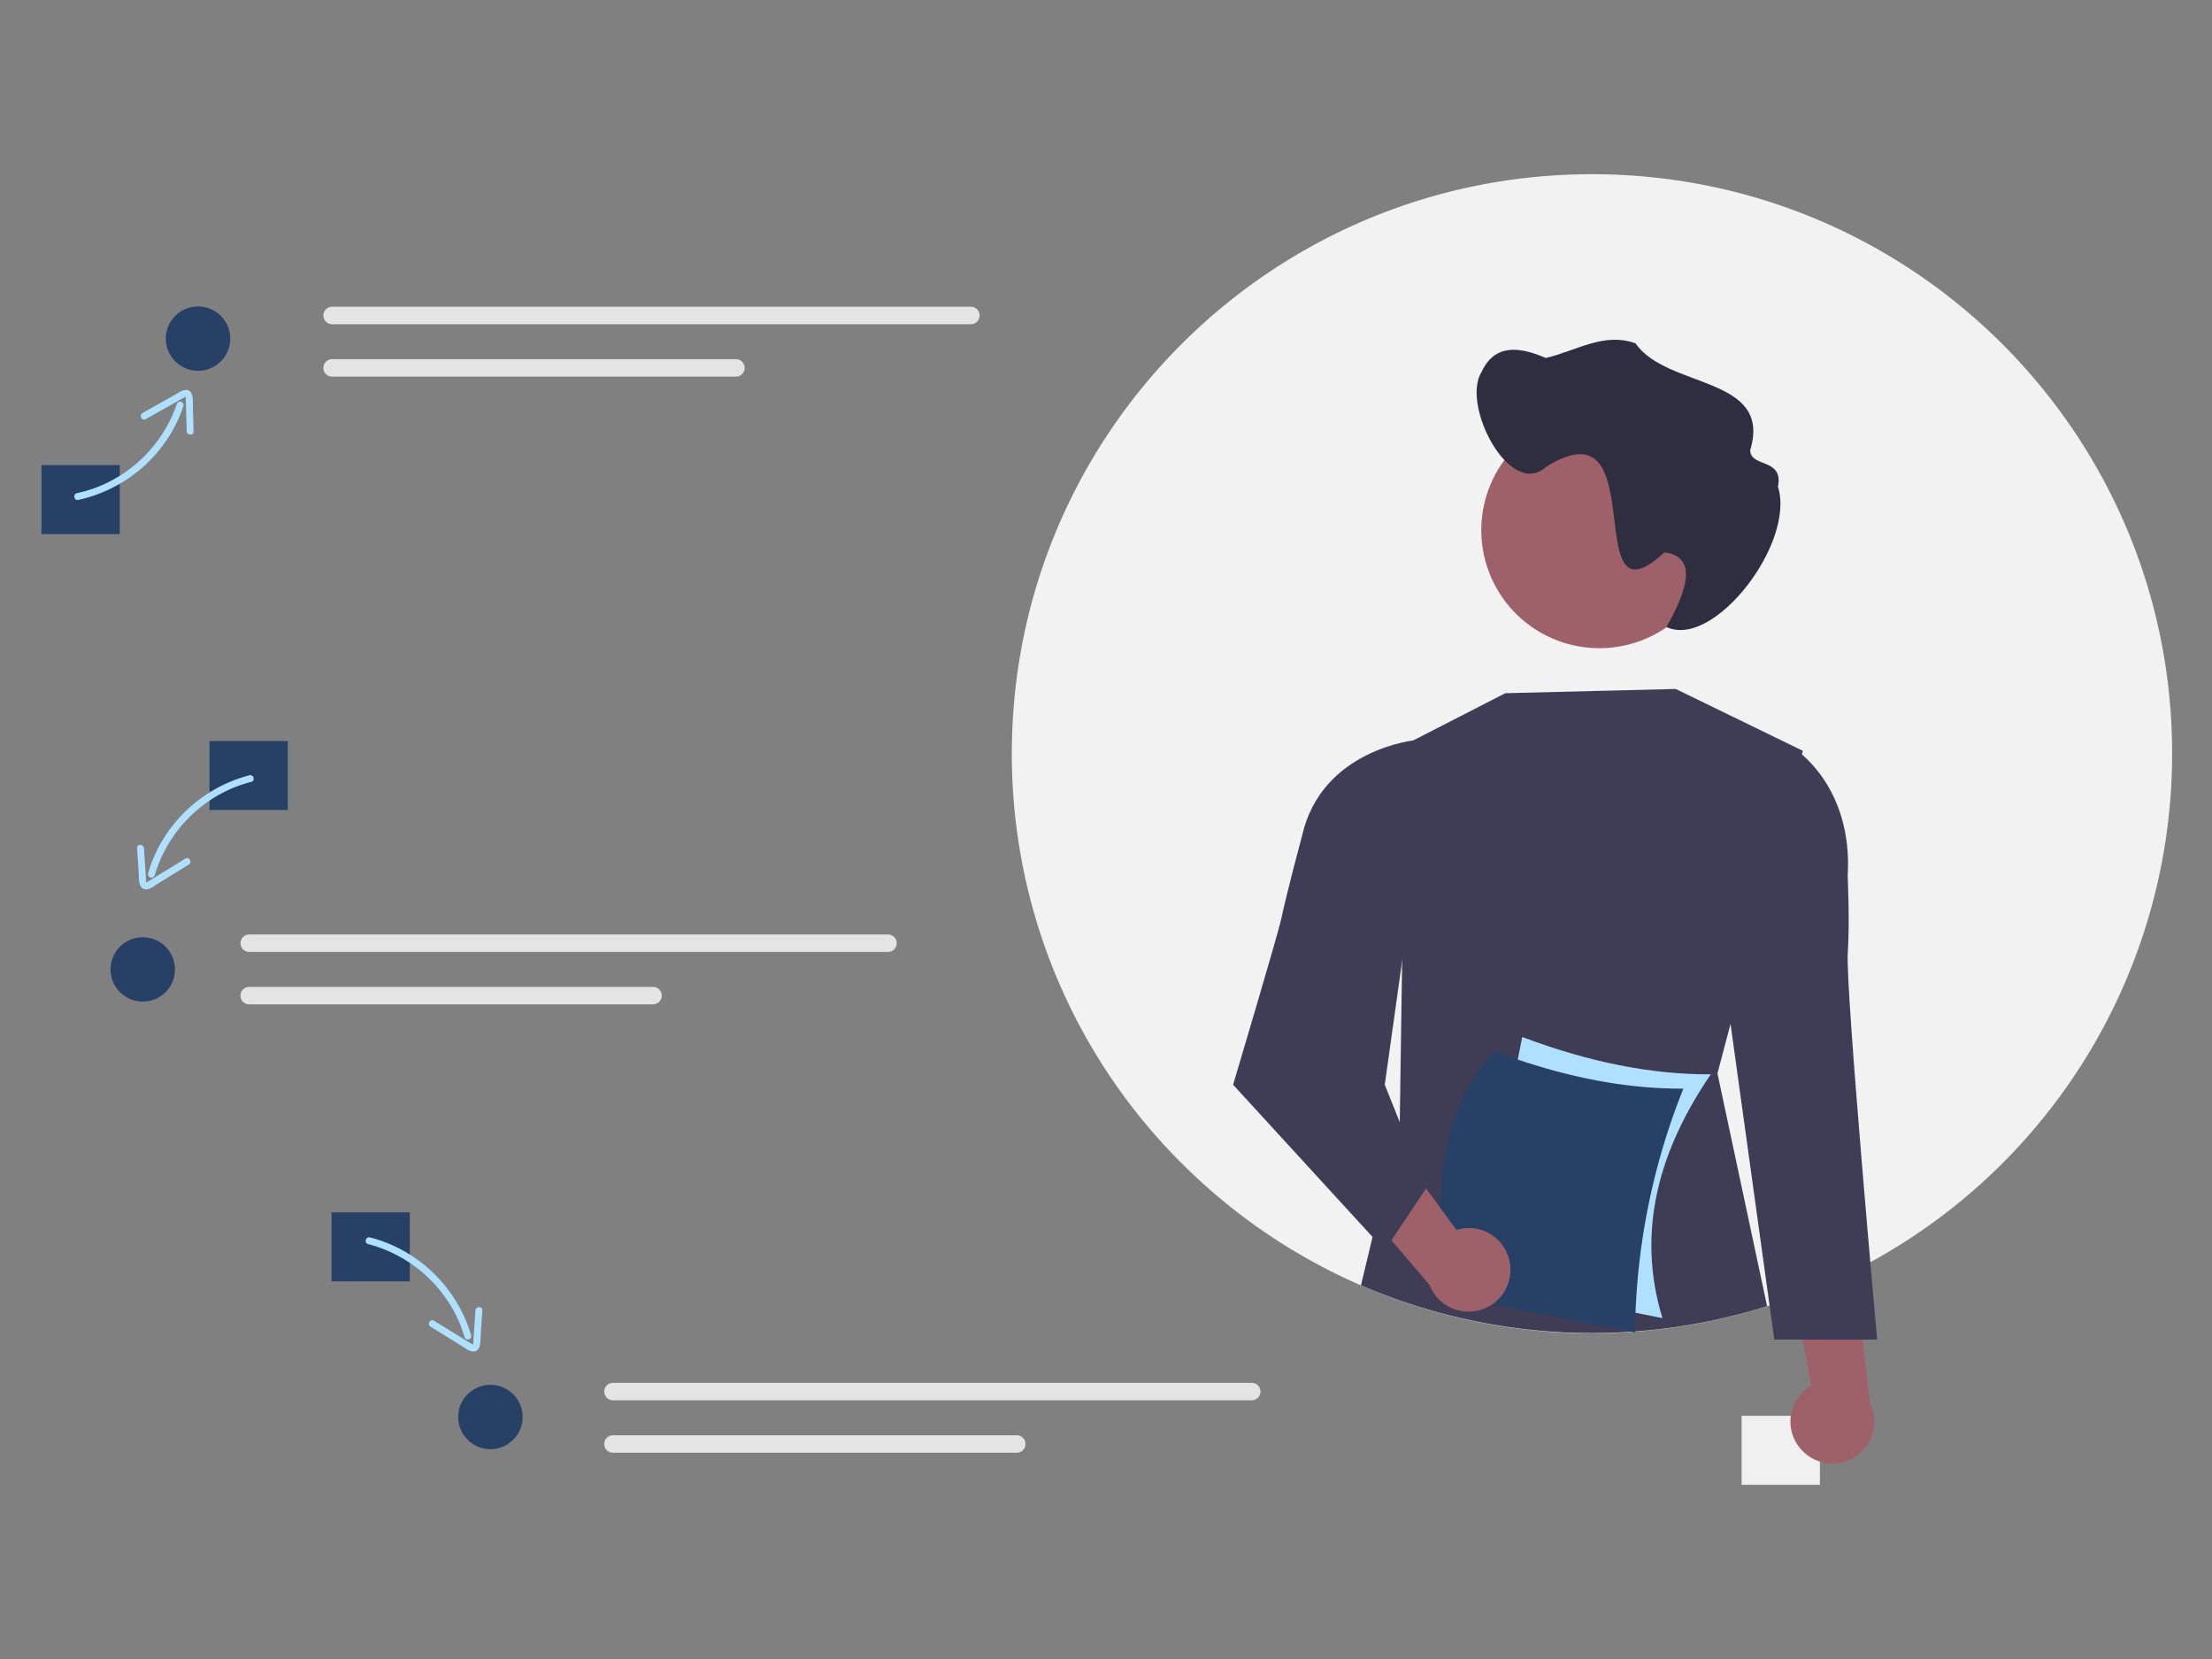 <svg xmlns="http://www.w3.org/2000/svg" viewBox="0 0 800 600">
  <rect x="0" y="0" width="800" height="600" fill="#808080" stroke="none"/>
  <g fill="none">
    <path fill="#F0F0F0" d="M629.88 512.05h28.31V537h-28.31z"/>
    <path fill="#F2F2F2" d="M785.58 272.56A209.5 209.5 0 0 1 648.96 469a180.84 180.84 0 0 1-9.87 3.4 209.63 209.63 0 0 1-208.88-48.91 208.78 208.78 0 0 1-64.27-150.93C365.94 156.82 459.87 63 575.76 63c115.88 0 209.82 93.82 209.82 209.56Z"/>
    <path fill="#3F3D56" d="m625.86 370.35-4.72 17.86 17.95 84.18a210.93 210.93 0 0 1-146.87-7.54l14.02-58.72.47-31.85 1.52-105.02.39-.2a.3.3 0 0 1 .07-.03l35.72-18.32 61.63-1.54 45.99 22.37-.35 1.3-25.82 97.51Z"/>
    <path fill="#9E616A" d="M651.06 523.81a15.02 15.02 0 0 1 4.02-22.7l-10-52.47 25.65 10.68 5.57 48.2a15.1 15.1 0 0 1-5.37 19.34 15.15 15.15 0 0 1-19.87-3.05Z"/>
    <path fill="#3F3D56" d="m642.76 273.18 6.58-2.14s20.88 13.38 18.9 45.74c0 0 .78 16.75.03 27.9-.86 12.78 10.63 139.8 10.63 139.8h-37.2l-15.95-115.03 17.02-96.27Z"/>
    <path fill="#9E616A" d="M621.17 191.75a42.7 42.7 0 0 1-42.72 42.67 42.7 42.7 0 0 1-42.72-42.67 42.7 42.7 0 0 1 42.72-42.67 42.64 42.64 0 0 1 30.16 12.4 42.54 42.54 0 0 1 12.56 30.27Z"/>
    <path fill="#2F2E41" d="M535.87 134.44c5-10.75 14.69-8.62 23.16-4.98 10.73-2.38 20.93-9.49 32.48-5.28 11.39 16.53 49.6 11.67 41.48 38.6-.01 6.44 12.15 2.69 10.03 13.25 6.44 20.34-23.26 58.84-40.32 50.73 4.22-7.71 13.86-25.25-.76-26.99-31.43 29.21-3.24-55.62-42.73-30.95-13.08 11.95-30.98-22.42-23.34-34.38Z"/>
    <path fill="#AFE1FF" d="m601.25 476.71-68.2-13.49 17.49-88.18c24.13 9.12 46.86 13.62 68.2 13.5-18.65 27.3-27.12 56.63-17.5 88.17Z"/>
    <path fill="#264165" d="m591.33 481.9-68.2-13.5c-5.6-39.94-.5-70.02 17.49-88.18 24.13 9.12 46.86 13.62 68.2 13.5a242.64 242.64 0 0 0-17.49 88.17Z"/>
    <path fill="#9E616A" d="M546.15 457.33a15.03 15.03 0 0 0-19.39-12.51l-31.67-43.05-9.64 26.03 31.56 36.9a15.14 15.14 0 0 0 29.14-7.37Z"/>
    <path fill="#3F3D56" d="m517.75 271.54-5.74-3.87s-34.14 3.17-41.16 34.82c0 0-5.14 19.02-7.5 29.94-1.2 5.62-17.38 59.88-17.38 59.88l54.85 59.87 14.99-22.45-14.99-37.42 16.93-120.77Z"/>
    <path fill="#264165" d="M15 168.21h28.31v24.95H15zM75.78 268h28.31v24.95H75.78zm44.13 170.47h28.31v24.95h-28.31z"/>
    <path fill="#E4E4E4" d="M120.11 110.94a3.16 3.16 0 1 0 0 6.32h231.02a3.16 3.16 0 0 0 0-6.32H120.1Zm0 18.96a3.16 3.16 0 1 0 0 6.32h146.04a3.16 3.16 0 1 0 0-6.32H120.1ZM90.14 337.96a3.16 3.16 0 1 0 0 6.32h231.01a3.16 3.16 0 0 0 0-6.32h-231Zm0 18.96a3.16 3.16 0 1 0-.01 6.32h146.04a3.16 3.16 0 1 0 0-6.32H90.14Zm131.56 143.2a3.16 3.16 0 1 0 0 6.32h231a3.16 3.16 0 0 0 0-6.32h-231Zm0 18.96a3.16 3.16 0 1 0-.02 6.32h146.05a3.16 3.16 0 1 0 0-6.32H221.69Z"/>
    <path fill="#AFE1FF" d="M28.31 180.8c13.7-3 25.61-11.4 33.03-23.3a49.82 49.82 0 0 0 5-10.66 1.25 1.25 0 0 0-2.36-.8 49.52 49.52 0 0 1-25.58 28.73 47.3 47.3 0 0 1-10.56 3.58c-1.57.33-1.1 2.78.47 2.45Z"/>
    <path fill="#AFE1FF" d="m52.65 151.61 13.5-7.6c.22-.11.8-.55 1.02-.5-.18-.04-.02.09-.01.25 0 .2.03.43.04.64.05 1.31.07 2.63.1 3.94l.22 7.56c.04 1.59 2.53 1.78 2.49.17l-.25-8.87c-.05-2.04.46-6.54-2.84-6.15-1.2.14-2.3.97-3.3 1.54l-4.12 2.31-7.93 4.46c-1.4.79-.32 3.04 1.08 2.25ZM90.2 280.39a52.07 52.07 0 0 0-32.06 24.59 49.74 49.74 0 0 0-4.57 10.85 1.25 1.25 0 0 0 2.41.67 49.54 49.54 0 0 1 24.47-29.74 47.28 47.28 0 0 1 10.4-3.97c1.56-.4.9-2.8-.66-2.4Z"/>
    <path fill="#AFE1FF" d="m67.03 310.52-13.05 8.04c-.23.14-.45.29-.68.4-.23.13-.47.13-.32.27-.2-.2-.15-.93-.16-1.15l-.26-3.77-.5-7.54c-.11-1.6-2.61-1.6-2.5 0l.6 8.85c.13 2.02-.25 6.19 2.84 6.02 1.38-.08 2.69-1.2 3.82-1.9l3.73-2.3 7.74-4.76c1.37-.85.11-3-1.26-2.16Zm66.11 139.42a49.57 49.57 0 0 1 30.56 23.45 46.78 46.78 0 0 1 4.32 10.25 1.25 1.25 0 0 0 2.4-.66 52.02 52.02 0 0 0-25.6-31.22 49.85 49.85 0 0 0-11.01-4.23c-1.56-.39-2.23 2.02-.67 2.4Z"/>
    <path fill="#AFE1FF" d="m155.7 479.82 7.75 4.77 3.73 2.3c1.13.7 2.44 1.82 3.82 1.9 3.08.17 2.71-4 2.85-6.02l.6-8.85c.1-1.6-2.4-1.6-2.5 0l-.51 7.54-.25 3.6c-.02.28.06 1.1-.17 1.32.16-.16-.01-.08-.2-.2l-.8-.47-13.05-8.04c-1.37-.85-2.63 1.31-1.26 2.15Z"/>
    <ellipse cx="71.62" cy="122.47" fill="#264165" rx="11.66" ry="11.64"/>
    <ellipse cx="51.63" cy="350.6" fill="#264165" rx="11.66" ry="11.64"/>
    <ellipse cx="177.36" cy="512.48" fill="#264165" rx="11.66" ry="11.64"/>
  </g>
</svg>
